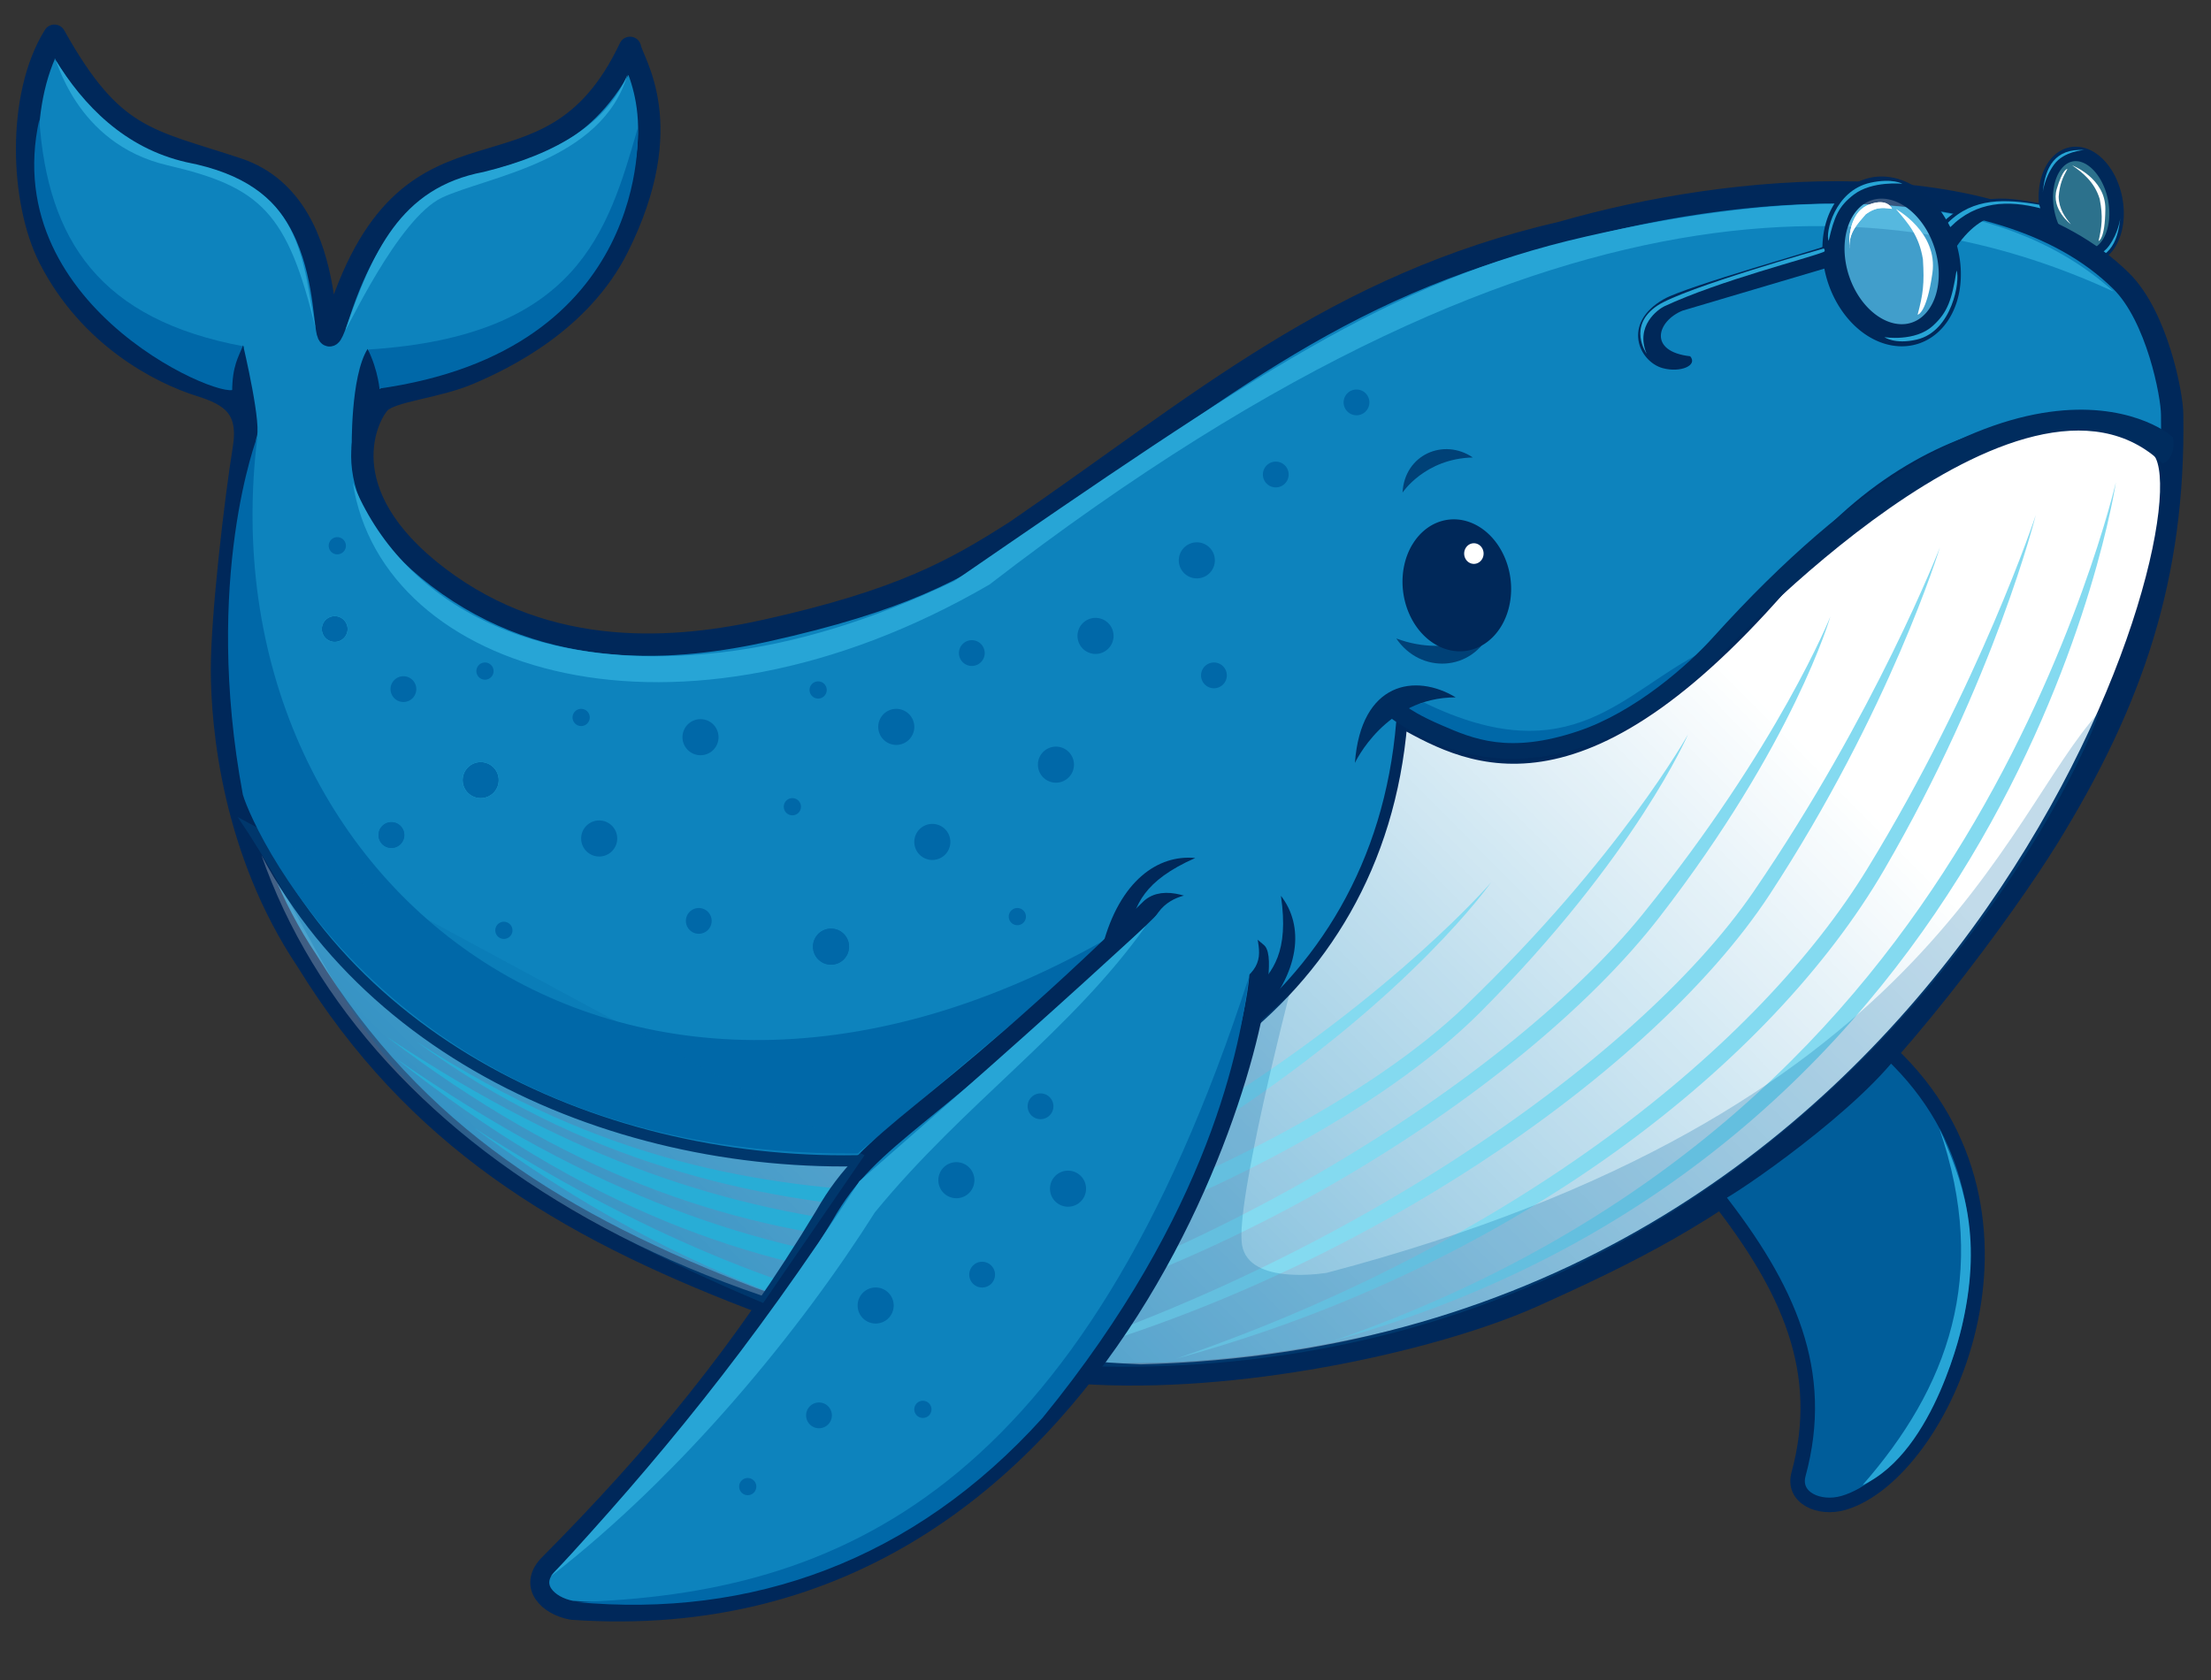 <svg width="500" height="380" version="1.1" viewBox="0 0 132.29 100.54" xmlns="http://www.w3.org/2000/svg">
 <rect x="0" y="0" width="132.29" height="100.54" fill="#333333" stroke="none"/>
 <defs>
  <linearGradient id="linearGradient23" x1="169.99" x2="68.053" y1="77.606" y2="178.97" gradientUnits="userSpaceOnUse">
   <stop stop-color="#ffffff" offset="0"/>
   <stop stop-color="#ffffff" stop-opacity="0" offset="1"/>
  </linearGradient>
 </defs>
 <g transform="matrix(.669 0 0 .669 -5.608 -7.308)">
  <path transform="rotate(-10.966)" d="m183.18 62.512a3.094 4.657 0 0 1 4.375-0.072 3.094 4.657 0 0 1 0.05 6.584 3.094 4.657 0 0 1-4.375 0.078 3.094 4.657 0 0 1-0.054-6.584" fill="#27a5d6" opacity=".546" stroke-width="0"/>
  <path transform="rotate(-10.966)" d="m183.18 62.512a3.094 4.657 0 0 1 4.375-0.072 3.094 4.657 0 0 1 0.05 6.584 3.094 4.657 0 0 1-4.375 0.078 3.094 4.657 0 0 1-0.054-6.584" fill="none" stroke="#002859" stroke-linecap="round" stroke-linejoin="round" stroke-width="1.291"/>
  <g stroke-width="0">
   <path d="m193.71 25.717s2.987 1.142 2.967 3.894-0.605 2.873-0.605 2.873c0.274-1.21 0.416-2.159 0.099-3.762-0.46-1.516-1.532-2.368-2.461-3.005z" fill="#ffffff"/>
   <path d="m191.08 28.137c0.211-2.27 1.083-3.949 3.713-3.793 0 0-1.818 0.088-2.696 1.291-0.877 1.202-1.018 2.503-1.018 2.503z" fill="#27a5d6"/>
   <path d="m198.01 30.427c-0.211 2.27-1.083 3.949-3.713 3.793 0 0 1.818-0.088 2.696-1.291 0.877-1.202 1.018-2.503 1.018-2.503z" fill="#27a5d6"/>
   <path d="m193.59 30.981s-1.799-1.322-1.261-3.149c0.538-1.827 0.956-1.797 0.956-1.797-0.415 0.753-0.692 1.358-0.783 2.484 0.022 1.095 0.583 1.864 1.089 2.462z" fill="#ffffff"/>
  </g>
  <path d="m202.65 48.002c0-1.738-1.339-8.765-4.561-11.946-11.118-10.973-35.073-8.639-49.956-4.344-20.321 4.686-32.36 15.39-48.87 26.716-5.43 3.475-10.256 6.213-22.372 8.905-7.819 1.738-19.331 2.824-29.322-4.778-9.991-7.602-6.299-14.553-5.213-15.639s4.996-1.303 8.037-2.606c3.041-1.303 9.901-4.588 13.249-11.294 5.478-10.971 1.303-16.507 1.086-17.811-7.407 15.695-19.448 3.588-26.064 23.892-2.396 7.352 1.292-9.625-9.048-13.058-7.995-2.655-11.151-2.579-16.365-11.92-3.37 5.403-2.999 14.853-0.445 19.871 3.613 7.099 10.002 10.32 13.477 11.406 2.727 0.852 4.502 1.983 3.91 5.647-0.752 4.651-1.955 14.967-1.955 19.765 0 5.213 1.034 16.267 7.602 26.064 9.7 15.769 22.871 23.695 39.748 30.191 2.389 0.869 16.942 6.082 30.843 6.733 13.901 0.652 30.691-3.168 39.096-6.95 8.688-3.91 15.638-7.385 23.892-14.118 7.744-6.317 18.164-20.453 22.155-26.933 7.49-12.162 11.306-23.253 11.077-37.793z" fill="#0d83bd" stroke="#00285a" stroke-linecap="round" stroke-linejoin="round" stroke-width="2"/>
 </g>
 <path d="m89.231 37.734s-2.429 1.692-5.687 0.476c1.431 2.12 4.532 2.034 5.687-0.476z" fill="#004177" stroke-width="0"/>
 <path d="m84.498 32.6a3.961 3.234 82.141 0 1 4.521-0.686 3.961 3.234 82.141 0 1 0.817 5.54 3.961 3.234 82.141 0 1-4.521 0.691 3.961 3.234 82.141 0 1-0.822-5.54" fill="#002859" stroke-width="0"/>
 <g transform="matrix(.669 0 0 .669 -4.009 3.449)" fill="#002557">
  <path d="m137.19 43.718a0.869 0.923 0 0 1 1.228-0.014 0.869 0.923 0 0 1 0.014 1.305 0.869 0.923 0 0 1-1.228 0.015 0.869 0.923 0 0 1-0.015-1.305" fill="#ffffff" stroke-width="0"/>
 </g>
 <g transform="matrix(.669 0 0 .669 -5.608 -7.308)">
  <path d="m133.82 54.986s2.006-3.042 6.286-3.139c-2.604-1.771-6.109-0.258-6.286 3.139z" fill="#004177" stroke-width="0"/>
 </g>
 <path d="m83.134 42.603 2.073-0.558c8.866 4.304 11.905-0.685 16.664-3.03 0 0-9.009 9.887-18.736 3.588z" fill="#0068a8" stroke-width="0"/>
 <g transform="matrix(.669 0 0 .669 -5.608 -7.308)">
  <path d="m201.47 51.413c4.748 6.746-17.863 80.212-91.067 82.065-44.685-2.089-75.339-24.206-80.912-52.525 16.116 46.311 100.01 45.569 104.26-5.393 6.255 3.481 16.465 8.989 35.763-14.203 13.107-15.752 30.001-13.669 31.951-9.944z" fill="url(#linearGradient23)" stroke="#00285a" stroke-linecap="round" stroke-linejoin="round"/>
  <path d="m129.56 79.17s2.715-5.864 9.014-5.864c-3.584-2.172-8.471-1.412-9.014 5.864z" fill="#002c5e" stroke-width="0"/>
  <path d="m134 74.028c0.653 0.432 1.353 0.923 3.302 1.766 2.841 1.229 6.016 2.611 12.21 0.538 5.093-1.705 9.835-5.908 12.056-8.37 26.186-29.028 40.336-18.844 41.161-17.893 0.17 1.079-0.155 2.027-0.928 2.324-12.527-12.15-39.464 17.104-39.464 17.104s-14.489 16.594-29.872 5.452c-0.546-1.132-0.04-1.822 1.536-0.922z" fill="#002c5e" stroke-width="0"/>
  <path d="m161.82 117.82c-0.09 0.45 11.102-7.013 15.639-12.706 15.334 14.466 4.793 37.598-4.181 40.247-2.204 0.651-4.611-0.459-4.042-2.555 2.487-9.154-0.839-16.631-7.416-24.985z" fill="#005d9a" stroke="#00285a" stroke-linecap="round" stroke-linejoin="round" stroke-width="1.3"/>
 </g>
 <g transform="matrix(.669 0 0 .669 -5.608 -7.308)" stroke-width="0">
  <g fill="#84daf0">
   <path d="m197.62 54.065s-2.227 14.97-12.084 32.053c-9.857 17.083-27.344 36.28-57.864 44.734 30.396-10.585 46.755-28.968 56.393-44.879 9.989-16.489 13.554-31.908 13.554-31.908z"/>
   <path d="m190.46 56.978s-3.658 14.733-13.582 31.777c-9.924 17.044-32.734 35.371-63.287 43.704 30.437-10.465 52.116-27.982 61.817-43.854 10.055-16.45 15.053-31.627 15.053-31.627z"/>
   <path d="m181.88 59.897s-4.418 14.523-15.214 31.029c-10.796 16.506-39.662 36.333-70.607 43.069 30.939-8.871 58.634-27.948 69.147-43.296 10.895-15.906 16.674-30.803 16.674-30.803z"/>
   <path d="m172.09 66.06s-3.256 11.361-15.331 26.956c-12.075 15.594-41.955 35.173-73.337 39.425 31.547-6.381 60.199-25.305 71.9-39.767 12.126-14.988 16.769-26.613 16.769-26.613z"/>
   <path d="m159.36 76.603s-6.051 10.959-19.945 24.324c-8.235 7.921-23.857 16.299-42.113 22.15v1.428c18.64-5.607 34.926-14.455 43.497-23.06 13.919-13.973 18.561-24.842 18.561-24.842z"/>
   <path d="m141.73 89.87s-8.384 9.767-24.893 20.147c-4.772 3-11.286 5.69-18.884 7.865v1.631c8.056-2.309 15.003-5.282 20.098-8.641 16.674-10.995 23.679-21.001 23.679-21.001z"/>
  </g>
  <g fill="#35c2e5">
   <path d="m45.649 104.11c14.544 10.699 30.414 14.323 43.838 15.05v-1.49c-12.95-0.642-26.999-2.611-43.838-13.56z"/>
   <path d="m43.033 103.71c16.156 12.276 29.855 16.843 44.716 18.442v-1.499c-14.242-1.545-27.653-5.645-44.716-16.943z"/>
   <path d="m43.82 105.63c16.791 13.343 31.648 18.651 47.131 20.237l-0.024-1.508c-14.806-1.557-29.312-6.381-47.107-18.728z"/>
   <path d="m50.782 111.81c13.666 10.137 28.005 16.481 40.877 18.757v-1.513c-12.395-2.141-26.553-7.996-40.877-17.244z"/>
  </g>
 </g>
 <g transform="matrix(.669 0 0 .669 -5.608 -7.308)">
  <path d="m85.086 114.11 24.113-20.273c-44.461 26.775-82.794-3.604-77.79-43.89 0 0-4.92 12.674-1.306 32.064 1.003 3.417 14.13 32.406 54.983 32.099z" fill="#0068a8" stroke-width="0"/>
  <path d="m105.78 133.14c10.153-13.911 12.606-21.251 14.809-30.393l3.091-2.786s-4.824 18.608-4.217 22.319c0.607 3.711 7.602 2.498 7.602 2.498 53.749-14.175 60.454-40.785 69.07-50.174-1.913 6.366-27.832 60.324-90.356 58.536z" fill="#0068a8" opacity=".24" stroke-width="0"/>
  <path d="m59.513 154.97c-2.115-0.386-3.871-2.132-2.172-4.018 9.863-9.937 17.443-19.162 24.761-31.277 4.38-7.676 9.073-7.865 29.105-27.476 2.483-2.431 9.665 3.91 9.665 3.91 1.788 3.463-11.891 62.354-61.359 58.862z" fill="#0d83bd" stroke="#00285a" stroke-linecap="round" stroke-linejoin="round" stroke-width="1.7"/>
  <path d="m109.52 97.558c0.727-2.743 1.228-3.329 2.469-5.032 1.241-1.702 3.456-1.652 3.456-1.652 2.948-0.122 4.828 0.227 5.215 2.941 0.285 1.999 1.052 3.409-1.551 5.086l-3.881 2.501c-2.603 1.677-6.411-1.194-5.709-3.844z" fill="#0d83bd" stroke-width="0"/>
  <path d="m76.639 127.48 9.062-13.208-56.058-30.256c10.753 15.803 9.589 27.733 46.997 43.464z" fill="#0068a8" opacity=".24" stroke-width="0"/>
 </g>
 <g transform="matrix(.669 0 0 .669 -5.608 -7.308)" stroke-width="0">
  <path d="m69.881 75.741a1.613 1.613 0 0 1 2.28-0.025 1.613 1.613 0 0 1 0.026 2.28 1.613 1.613 0 0 1-2.28 0.027 1.613 1.613 0 0 1-0.028-2.28" fill="#0068a8"/>
  <path d="m50.222 79.581a1.613 1.613 0 0 1 2.28-0.025 1.613 1.613 0 0 1 0.026 2.28 1.613 1.613 0 0 1-2.28 0.027 1.613 1.613 0 0 1-0.028-2.28" fill="#35c2e5"/>
  <g fill="#0068a8">
   <path d="m50.222 79.581a1.613 1.613 0 0 1 2.28-0.025 1.613 1.613 0 0 1 0.026 2.28 1.613 1.613 0 0 1-2.28 0.027 1.613 1.613 0 0 1-0.028-2.28"/>
   <path d="m60.819 84.802a1.613 1.613 0 0 1 2.28-0.025 1.613 1.613 0 0 1 0.026 2.28 1.613 1.613 0 0 1-2.28 0.027 1.613 1.613 0 0 1-0.028-2.28"/>
   <path d="m81.553 94.478a1.613 1.613 0 0 1 2.28-0.025 1.613 1.613 0 0 1 0.026 2.28 1.613 1.613 0 0 1-2.28 0.027 1.613 1.613 0 0 1-0.028-2.28"/>
   <path d="m81.553 94.478a1.613 1.613 0 0 1 2.28-0.025 1.613 1.613 0 0 1 0.026 2.28 1.613 1.613 0 0 1-2.28 0.027 1.613 1.613 0 0 1-0.028-2.28"/>
   <path d="m87.389 74.819a1.613 1.613 0 0 1 2.28-0.025 1.613 1.613 0 0 1 0.026 2.28 1.613 1.613 0 0 1-2.28 0.027 1.613 1.613 0 0 1-0.028-2.28"/>
   <path d="m90.614 85.11a1.613 1.613 0 0 1 2.28-0.025 1.613 1.613 0 0 1 0.026 2.28 1.613 1.613 0 0 1-2.28 0.027 1.613 1.613 0 0 1-0.028-2.28"/>
   <path d="m101.67 78.198a1.613 1.613 0 0 1 2.28-0.025 1.613 1.613 0 0 1 0.026 2.28 1.613 1.613 0 0 1-2.28 0.027 1.613 1.613 0 0 1-0.028-2.28"/>
   <path d="m105.21 66.68a1.613 1.613 0 0 1 2.28-0.025 1.613 1.613 0 0 1 0.026 2.28 1.613 1.613 0 0 1-2.28 0.027 1.613 1.613 0 0 1-0.028-2.28"/>
   <path d="m114.27 59.922a1.613 1.613 0 0 1 2.28-0.025 1.613 1.613 0 0 1 0.026 2.28 1.613 1.613 0 0 1-2.28 0.027 1.613 1.613 0 0 1-0.028-2.28"/>
   <path d="m70.056 92.497a1.152 1.152 0 0 1 1.629-0.018 1.152 1.152 0 0 1 0.018 1.629 1.152 1.152 0 0 1-1.629 0.019 1.152 1.152 0 0 1-0.02-1.629"/>
  </g>
  <path d="m37.496 66.387a1.152 1.152 0 0 1 1.629-0.018 1.152 1.152 0 0 1 0.018 1.629 1.152 1.152 0 0 1-1.629 0.019 1.152 1.152 0 0 1-0.02-1.629" fill="#35c2e5"/>
  <g fill="#0068a8">
   <path d="m37.496 66.387a1.152 1.152 0 0 1 1.629-0.018 1.152 1.152 0 0 1 0.018 1.629 1.152 1.152 0 0 1-1.629 0.019 1.152 1.152 0 0 1-0.02-1.629"/>
   <path d="m94.476 68.538a1.152 1.152 0 0 1 1.629-0.018 1.152 1.152 0 0 1 0.018 1.629 1.152 1.152 0 0 1-1.629 0.019 1.152 1.152 0 0 1-0.02-1.629"/>
   <path d="m121.66 52.565a1.152 1.152 0 0 1 1.629-0.018 1.152 1.152 0 0 1 0.018 1.629 1.152 1.152 0 0 1-1.629 0.019 1.152 1.152 0 0 1-0.02-1.629"/>
   <path d="m128.88 46.114a1.152 1.152 0 0 1 1.629-0.018 1.152 1.152 0 0 1 0.018 1.629 1.152 1.152 0 0 1-1.629 0.019 1.152 1.152 0 0 1-0.02-1.629"/>
   <path d="m116.13 70.534a1.152 1.152 0 0 1 1.629-0.018 1.152 1.152 0 0 1 0.018 1.629 1.152 1.152 0 0 1-1.629 0.019 1.152 1.152 0 0 1-0.02-1.629"/>
   <path d="m38.001 59.207a0.768 0.768 0 0 1 1.086-0.012 0.768 0.768 0 0 1 0.012 1.086 0.768 0.768 0 0 1-1.086 0.013 0.768 0.768 0 0 1-0.013-1.086"/>
   <path d="m52.899 93.61a0.768 0.768 0 0 1 1.086-0.012 0.768 0.768 0 0 1 0.012 1.086 0.768 0.768 0 0 1-1.086 0.013 0.768 0.768 0 0 1-0.013-1.086"/>
   <path d="m51.209 70.419a0.768 0.768 0 0 1 1.086-0.012 0.768 0.768 0 0 1 0.012 1.086 0.768 0.768 0 0 1-1.086 0.013 0.768 0.768 0 0 1-0.013-1.086"/>
   <path d="m59.81 74.566a0.768 0.768 0 0 1 1.086-0.012 0.768 0.768 0 0 1 0.012 1.086 0.768 0.768 0 0 1-1.086 0.013 0.768 0.768 0 0 1-0.013-1.086"/>
   <path d="m78.701 82.552a0.768 0.768 0 0 1 1.086-0.012 0.768 0.768 0 0 1 0.012 1.086 0.768 0.768 0 0 1-1.086 0.013 0.768 0.768 0 0 1-0.013-1.086"/>
   <path d="m81.005 72.108a0.768 0.768 0 0 1 1.086-0.012 0.768 0.768 0 0 1 0.012 1.086 0.768 0.768 0 0 1-1.086 0.013 0.768 0.768 0 0 1-0.013-1.086"/>
   <path d="m98.821 92.382a0.768 0.768 0 0 1 1.086-0.012 0.768 0.768 0 0 1 0.012 1.086 0.768 0.768 0 0 1-1.086 0.013 0.768 0.768 0 0 1-0.013-1.086"/>
   <path d="m42.565 84.818a1.152 1.152 0 0 1 1.629-0.018 1.152 1.152 0 0 1 0.018 1.629 1.152 1.152 0 0 1-1.629 0.019 1.152 1.152 0 0 1-0.02-1.629"/>
   <path d="m42.565 84.818a1.152 1.152 0 0 1 1.629-0.018 1.152 1.152 0 0 1 0.018 1.629 1.152 1.152 0 0 1-1.629 0.019 1.152 1.152 0 0 1-0.02-1.629"/>
   <path d="m43.64 71.763a1.152 1.152 0 0 1 1.629-0.018 1.152 1.152 0 0 1 0.018 1.629 1.152 1.152 0 0 1-1.629 0.019 1.152 1.152 0 0 1-0.02-1.629"/>
   <path d="m92.765 115.37a1.613 1.613 0 0 1 2.28-0.025 1.613 1.613 0 0 1 0.026 2.28 1.613 1.613 0 0 1-2.28 0.027 1.613 1.613 0 0 1-0.028-2.28"/>
   <path d="m102.75 116.13a1.613 1.613 0 0 1 2.28-0.025 1.613 1.613 0 0 1 0.026 2.28 1.613 1.613 0 0 1-2.28 0.027 1.613 1.613 0 0 1-0.028-2.28"/>
   <path d="m80.807 136.73a1.152 1.152 0 0 1 1.629-0.018 1.152 1.152 0 0 1 0.018 1.629 1.152 1.152 0 0 1-1.629 0.019 1.152 1.152 0 0 1-0.02-1.629"/>
   <path d="m95.398 124.14a1.152 1.152 0 0 1 1.629-0.018 1.152 1.152 0 0 1 0.018 1.629 1.152 1.152 0 0 1-1.629 0.019 1.152 1.152 0 0 1-0.02-1.629"/>
   <path d="m100.62 109.08a1.152 1.152 0 0 1 1.629-0.018 1.152 1.152 0 0 1 0.018 1.629 1.152 1.152 0 0 1-1.629 0.019 1.152 1.152 0 0 1-0.02-1.629"/>
   <path d="m90.373 136.46a0.768 0.768 0 0 1 1.086-0.012 0.768 0.768 0 0 1 0.012 1.086 0.768 0.768 0 0 1-1.086 0.013 0.768 0.768 0 0 1-0.013-1.086"/>
   <path d="m74.708 143.37a0.768 0.768 0 0 1 1.086-0.012 0.768 0.768 0 0 1 0.012 1.086 0.768 0.768 0 0 1-1.086 0.013 0.768 0.768 0 0 1-0.013-1.086"/>
   <path d="m85.546 126.58a1.613 1.613 0 0 1 2.28-0.025 1.613 1.613 0 0 1 0.026 2.28 1.613 1.613 0 0 1-2.28 0.027 1.613 1.613 0 0 1-0.028-2.28"/>
  </g>
  <path d="m42.098 45.712c-1.009-0.748-1.474-1.903-0.736-3.524 18.712-1.193 21.379-10.544 24.046-19.759 0 0 1.389 19.887-23.31 23.283z" fill="#0068a8"/>
  <path d="m39.842 51.085s-0.129-6.481 1.419-8.951c0.982 1.965 1.092 3.82 1.092 3.82z" fill="#00285a"/>
  <path d="m11.898 21.613c0.75 10.798 5.4 17.921 18.338 20.303l-0.873 3.711c0.13 1.642-21.281-6.785-17.465-24.014z" fill="#0068a8"/>
  <path d="m29.145 45.954c0.014-2.324 0.557-3.059 0.982-4.148 0 0 1.801 7.586 1.146 8.35-0.655 0.764-2.128-4.202-2.128-4.202z" fill="#00285a"/>
 </g>
 <g fill="#27a5d6" stroke-width="0">
  <g transform="matrix(.669 0 0 .669 -5.608 -7.308)">
   <path d="m39.296 40.388c2.378-6.813 4.822-12.664 12.335-14.081 6.7-1.635 11.129-4.478 12.88-8.732-2.271 7.823-12.625 9.162-16.592 11.025s-8.623 12.116-8.623 11.789z"/>
   <path d="m36.622 40.388c-1.23-6.215-1.053-12.922-11.57-14.954-5.512-1.26-9.192-5.05-11.789-9.278 0.139-0.319 1.751 7.607 10.097 9.551s10.756 4.209 13.262 14.681z"/>
  </g>
  <path d="m32.939 94.351c6.381-6.921 11.801-13.405 18.48-23.659 8.671-7.572 11.876-10.459 17.149-15.29-4.467 6.306-10.887 10.635-16.22 17.149-4.449 7.037-11.475 15.646-19.41 21.799z"/>
  <path d="m111.44 88.877c5.077-5.79 7.621-12.524 4.597-21.334 1.355 3.078 2.604 6.25 1.395 11.623 0 0-1.601 7.697-5.992 9.711z"/>
 </g>
 <g transform="matrix(.669 0 0 .669 -5.608 -7.308)" stroke-width="0">
  <path d="m59.926 154.24c23.359-0.718 45.143-9.64 60.145-55.888-0.707 5.89-3.387 20.97-18.447 39.405-11.546 12.802-26.077 17.94-41.697 16.482z" fill="#0068a8"/>
  <path d="m39.951 54.141c4.304 10.6 15.865 17.112 32.947 15.141 6.559-0.757 13.449-2.853 20.833-6.382 26.933-18.52 38.928-26.809 56.487-30.815s35.968-5.212 47.192 4.916c-17.474-8.022-48.365-14.059-100.52 26.204-27.887 16.222-54.338 7.935-56.942-9.063z" fill="#27a5d6"/>
 </g>
 <path d="m109.93 13.375a4.516 3.354 72.087 0 1 4.49-1.524 4.516 3.354 72.087 0 1 2.015 6.059 4.516 3.354 72.087 0 1-4.488 1.53 4.516 3.354 72.087 0 1-2.019-6.057" fill="#ffffff" opacity=".217" stroke-width="0"/>
 <path d="m109.93 13.375a4.516 3.354 72.087 0 1 4.49-1.524 4.516 3.354 72.087 0 1 2.015 6.059 4.516 3.354 72.087 0 1-4.488 1.53 4.516 3.354 72.087 0 1-2.019-6.057" fill="none" stroke="#002859" stroke-linecap="round" stroke-linejoin="round" stroke-width="1.323"/>
 <g stroke-width="0">
  <path d="m116.3 13.247 0.563 1.809c1.859-2.922 3.733-2.309 5.709-2.038l-0.329-0.817c-1.957-0.347-3.909-0.806-5.942 1.045z" fill="#002859"/>
  <path d="m109.54 15.961-8.868 2.629c-1.518 0.611-2.095 2.443 0.457 2.73 0.474 0.554-0.595 1-1.647 0.711-1.41-0.387-2.474-2.675 0.061-4.125 1.377-0.787 9.669-3.103 9.539-3.145z" fill="#002859"/>
  <g transform="matrix(.669 0 0 .669 -5.608 -7.308)">
   <path d="m177.95 29.626s3.779 2.059 3.259 5.727c-0.52 3.668-1.323 3.723-1.323 3.723 0.492-1.849 0.611-2.762 0.475-4.957-0.342-2.105-1.291-3.193-2.411-4.492z" fill="#ffffff"/>
   <g fill="#27a5d6">
    <path d="m171.93 32.469c-0.318-0.671 0.526-4.497 3.734-5.2 1.971-0.432 2.861 0.095 2.861 0.095 0 0-2.697-0.288-4.343 0.966-1.357 1.034-1.758 1.975-2.252 4.138z"/>
    <path d="m155.65 42.565s-1.773-2.492 0.976-4.311c2.39-1.582 14.844-5.096 14.844-5.096 0.034-0.075 0.196 0.222 0.042 0.288-1.331 0.57-9.286 2.546-14.298 4.887-0.531 0.264-2.61 1.722-1.564 4.233z"/>
    <path d="m182.6 30.845 0.21 0.396c2.335-2.356 5.2-2.412 8.052-1.688l-0.101-0.318c-2.992-0.514-5.888-0.655-8.161 1.61z"/>
    <path d="m183.37 35.117c0.345 0.827-0.366 5.448-3.568 6.186-1.967 0.454-2.882-0.22-2.882-0.22 0 0 2.724 0.448 4.334-1.018 1.328-1.208 1.697-2.337 2.116-4.949z"/>
   </g>
   <path d="m173.79 33.148s-0.32-3.132 1.774-3.929c1.656-0.631 2.033 0.387 2.033 0.387-1.018-0.158-1.54-0.098-2.347 0.477-0.655 0.776-1.562 1.623-1.459 3.065z" fill="#ffffff"/>
   <path d="m173.79 33.148s-0.32-3.132 1.774-3.929c1.656-0.631 2.033 0.387 2.033 0.387-1.018-0.158-1.54-0.098-2.347 0.477-0.655 0.776-1.562 1.623-1.459 3.065z" fill="#ffffff"/>
  </g>
  <g transform="matrix(.669 0 0 .669 -5.608 -7.308)" fill="#00285a">
   <path d="m107 95.519c1.538-5.824 4.961-8.169 8.28-7.843-4.68 2.067-5.346 4.232-5.91 6.536z"/>
   <path d="m120.71 102.24c4.113-4.402 4.277-8.548 2.234-11.184 0.74 5.062-0.738 6.779-2.389 8.482z"/>
  </g>
 </g>
</svg>
